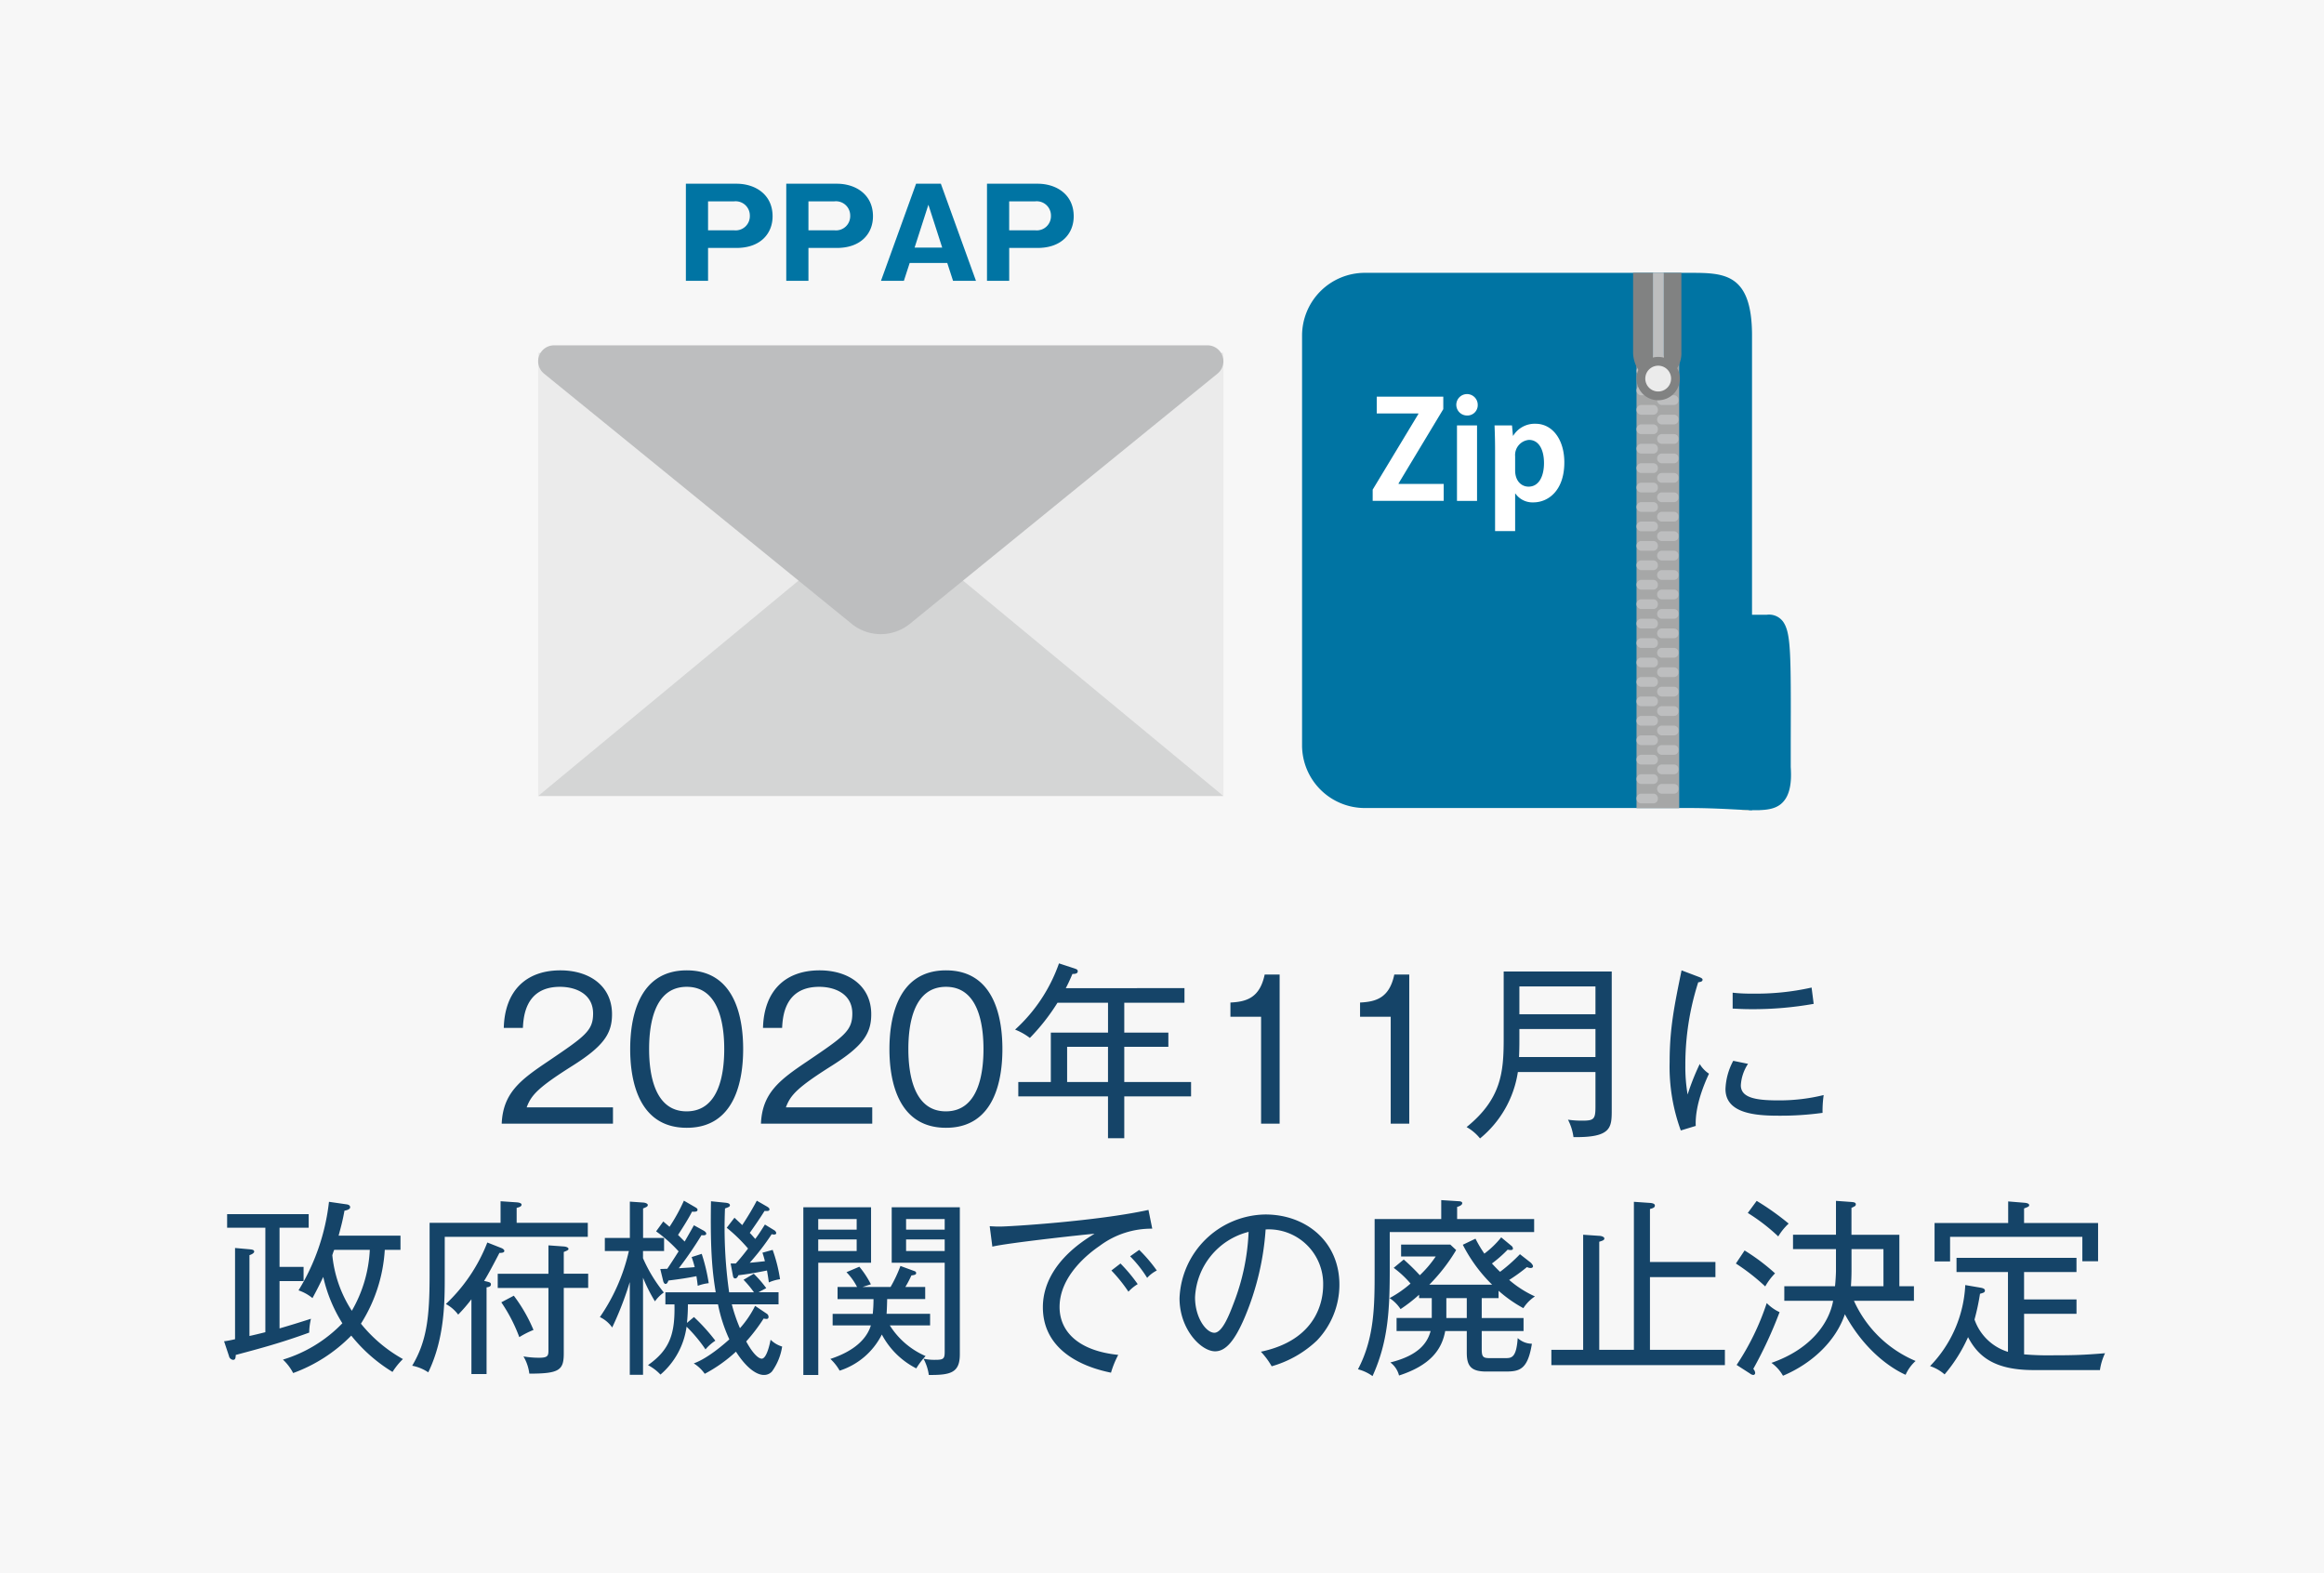 <svg xmlns="http://www.w3.org/2000/svg" xmlns:xlink="http://www.w3.org/1999/xlink" width="393" height="266" viewBox="0 0 393 266"><defs><clipPath id="a"><rect width="211.869" height="105.933" fill="none"/></clipPath></defs><g transform="translate(-834 -2289)"><rect width="393" height="266" transform="translate(834 2289)" fill="#f7f7f7"/><path d="M-107.936-2.752c.768-2.08,1.92-3.36,7.808-7.072,5.216-3.3,6.624-5.408,6.624-8.672,0-4.736-3.744-7.424-8.736-7.424-5.856,0-9.408,3.52-9.568,9.728h3.232c.1-1.76.352-6.944,6.272-6.944,2.688,0,5.6,1.216,5.6,4.512,0,2.944-1.408,3.872-7.68,8.128-4.672,3.136-7.552,5.344-7.776,10.5h18.816V-2.752ZM-80.864-25.92c-8.416,0-9.568,8.512-9.568,13.312C-90.432-7.68-89.216.7-80.864.7c8.256,0,9.536-8.192,9.536-13.312C-71.328-17.408-72.448-25.92-80.864-25.92Zm0,2.784c5.44,0,6.336,6.3,6.336,10.528,0,4.16-.864,10.528-6.368,10.528-5.44,0-6.336-6.336-6.336-10.528C-87.232-16.864-86.336-23.136-80.864-23.136ZM-64.1-2.752c.768-2.08,1.92-3.36,7.808-7.072,5.216-3.3,6.624-5.408,6.624-8.672,0-4.736-3.744-7.424-8.736-7.424-5.856,0-9.408,3.52-9.568,9.728h3.232c.1-1.76.352-6.944,6.272-6.944,2.688,0,5.6,1.216,5.6,4.512,0,2.944-1.408,3.872-7.68,8.128C-65.216-7.36-68.1-5.152-68.32,0H-49.5V-2.752ZM-37.024-25.92c-8.416,0-9.568,8.512-9.568,13.312C-46.592-7.68-45.376.7-37.024.7c8.256,0,9.536-8.192,9.536-13.312C-27.488-17.408-28.608-25.92-37.024-25.92Zm0,2.784c5.44,0,6.336,6.3,6.336,10.528,0,4.16-.864,10.528-6.368,10.528-5.44,0-6.336-6.336-6.336-10.528C-43.392-16.864-42.5-23.136-37.024-23.136ZM4.416-4.608V-7.04H-6.88v-5.952H.576v-2.4H-6.88v-5.056H3.3v-2.464H-16.768c.288-.544.576-1.12,1.12-2.4.384,0,.9-.032.9-.448,0-.288-.192-.352-.544-.48L-17.92-27.1a27.32,27.32,0,0,1-7.424,11.2,10.32,10.32,0,0,1,2.5,1.408,35.178,35.178,0,0,0,4.672-5.952h8.544v5.056H-19.3V-7.04h-5.5v2.432H-9.632V2.464H-6.88V-4.608ZM-9.632-7.04h-6.912v-5.952h6.912ZM19.392-25.216H16.864c-.832,3.968-3.1,4.608-5.792,4.736v2.4h5.184V0h3.136Zm21.92,0H38.784c-.832,3.968-3.1,4.608-5.792,4.736v2.4h5.184V0h3.136ZM75.552-2.4V-25.728H57.28V-14.3c0,5.632-.416,10.144-6.272,14.88A7.822,7.822,0,0,1,53.28,2.5a17.964,17.964,0,0,0,6.4-11.232H72.8v5.888c0,2.048-.256,2.336-2.144,2.336a16.09,16.09,0,0,1-2.5-.16,9.057,9.057,0,0,1,.928,2.944C75.552,2.368,75.552.64,75.552-2.4ZM72.8-18.5H59.936v-4.7H72.8Zm0,7.232H59.872c.032-.576.064-1.568.064-2.816V-16H72.8Zm36.9-8.992c-.1-.832-.32-2.5-.352-2.752a42.756,42.756,0,0,1-10.112,1.024A26.415,26.415,0,0,1,96-22.144v2.688c.768.032,1.728.1,3.2.1A58.6,58.6,0,0,0,109.7-20.256Zm1.7,15.424a31.376,31.376,0,0,1-7.808.9c-3.872,0-6.208-.512-6.208-2.56a7.362,7.362,0,0,1,1.216-3.616l-2.5-.512a10.881,10.881,0,0,0-1.312,4.768c0,4.128,5.024,4.512,8.992,4.512a51.976,51.976,0,0,0,7.424-.48A18.756,18.756,0,0,1,111.392-4.832ZM92-8.448a5.015,5.015,0,0,1-1.568-1.632,40.184,40.184,0,0,0-2.048,5.152A27.6,27.6,0,0,1,88-9.856,45.52,45.52,0,0,1,90.176-23.9c.352-.064.736-.1.736-.448,0-.16-.16-.288-.672-.48L87.36-25.92c-1.248,6.08-2.016,9.888-2.016,15.488A31.393,31.393,0,0,0,87.232,1.152L89.76.384C89.6-3.136,91.36-7.072,92-8.448ZM-128.864,39.808a24.318,24.318,0,0,1-7.1-5.984,26.226,26.226,0,0,0,4.032-12.48h2.656v-2.4h-10.464c.512-1.92.672-2.5.992-4.224.352-.064.96-.224.96-.576,0-.416-.448-.48-.7-.512l-2.88-.416a36.328,36.328,0,0,1-5.152,14.976A7.333,7.333,0,0,1-144.16,29.5c.928-1.7,1.376-2.656,1.824-3.584a25.109,25.109,0,0,0,3.232,7.84A23.316,23.316,0,0,1-149.152,39.9a8.521,8.521,0,0,1,1.728,2.272A26.364,26.364,0,0,0-137.6,35.84a26.708,26.708,0,0,0,6.976,6.144A12.078,12.078,0,0,1-128.864,39.808Zm-15.552-6.816c-1.792.576-3.552,1.12-5.312,1.632v-8h4.064v-2.4h-4.064V17.6h4.928V15.3h-13.792v2.3h6.464V35.264c-.608.16-2.208.544-2.688.64V22.24c.384-.128.8-.352.8-.608,0-.288-.352-.352-.736-.384l-2.5-.224V36.448a16.839,16.839,0,0,1-1.856.352l.832,2.5a.782.782,0,0,0,.7.64c.416,0,.416-.416.448-.832,3.968-1.056,7.584-2.016,12.416-3.776A10.757,10.757,0,0,1-144.416,32.992Zm9.952-11.648a22.737,22.737,0,0,1-3.04,10.3,21,21,0,0,1-3.3-9.408c.128-.384.16-.512.32-.9Zm19.744,6.336c.256-.032.736-.1.736-.48,0-.352-.192-.384-1.152-.608.64-.992,1.92-3.424,2.592-4.736.32,0,.832,0,.832-.352,0-.16-.224-.352-.448-.448l-2.432-.96A28.45,28.45,0,0,1-121.6,30.5a6.308,6.308,0,0,1,2.08,1.792,27.29,27.29,0,0,0,2.24-2.592v12.64h2.56Zm13.056-2.3V21.7c.544-.224.8-.32.8-.512,0-.256-.416-.384-.736-.416l-2.656-.192v4.8h-8.576v2.4h8.576V38.4c0,.9-.192,1.184-1.568,1.184a15.649,15.649,0,0,1-2.656-.224,7.473,7.473,0,0,1,.992,2.912c5.056,0,5.824-.576,5.824-3.424V27.776h4.128v-2.4Zm-7.968-8.608V14.24c.416-.1.832-.224.832-.544,0-.256-.448-.352-.736-.384l-2.816-.192v3.648h-12v8.9c0,7.2-.512,11.168-2.944,15.264a7.4,7.4,0,0,1,2.72,1.12c2.784-5.76,2.784-11.968,2.784-16.256V19.136H-97.6V16.768Zm-2.592,13.44a27.133,27.133,0,0,1,3.04,5.888,15.163,15.163,0,0,1,2.4-1.216,26.532,26.532,0,0,0-3.328-5.792Zm40.96-3.808a17.421,17.421,0,0,1,1.76,2.112H-73.7a77.526,77.526,0,0,1-.7-14.176c.608-.224.832-.288.832-.544,0-.32-.448-.384-.672-.416l-2.528-.256c-.16,8.928.32,12.448.8,15.392H-84.48V30.56h1.536c.1,4.864-.7,7.616-4.48,10.272a7.9,7.9,0,0,1,2.112,1.6,12.961,12.961,0,0,0,4.416-8.1,25.09,25.09,0,0,1,3.2,3.84A7.626,7.626,0,0,1-76.032,36.7a32.072,32.072,0,0,0-3.616-4l-1.184.992a29.728,29.728,0,0,0,.16-3.136h5.088a26.213,26.213,0,0,0,1.92,5.92c-.608.544-3.52,3.168-6.016,4.064a6.456,6.456,0,0,1,1.856,1.76,24.933,24.933,0,0,0,5.28-3.744c1.856,2.912,3.584,3.936,4.7,3.936a1.765,1.765,0,0,0,1.408-.608,9.73,9.73,0,0,0,1.7-4.192,4.718,4.718,0,0,1-1.952-1.152c-.1.544-.64,3.2-1.5,3.2-.224,0-1.12-.16-2.624-2.912a29.528,29.528,0,0,0,2.944-3.872,2.47,2.47,0,0,0,.48.064.309.309,0,0,0,.352-.32.643.643,0,0,0-.32-.576l-1.952-1.312a17,17,0,0,1-2.56,3.776,27.043,27.043,0,0,1-1.376-4.032h7.9V28.512h-3.392l1.312-.7a18.53,18.53,0,0,0-2.112-2.432Zm3.616-9.344c-.448.7-.928,1.5-1.632,2.432-.192-.192-.352-.416-.928-1.024.608-.864,1.664-2.368,2.5-3.712.384.032.832.064.832-.256,0-.256-.32-.416-.48-.512l-1.664-.96c-.7,1.312-1.408,2.528-2.464,4.128-.288-.288-.608-.576-1.312-1.248l-1.312,1.7A26.983,26.983,0,0,1-70.5,21.12c-1.12,1.472-1.728,2.144-2.08,2.528h-.864l.384,2.048c.032.224.128.48.384.48.288,0,.448-.32.544-.544,1.376-.16,2.784-.384,4.832-.8.224,1.248.256,1.632.32,2.016a7.315,7.315,0,0,1,1.888-.544,25.857,25.857,0,0,0-1.248-4.96l-1.728.48a14.925,14.925,0,0,1,.416,1.44c-.352.032-1.664.192-2.56.256A42.063,42.063,0,0,0-66.5,18.688a1.1,1.1,0,0,0,.416.064c.16,0,.352-.064.352-.256a.693.693,0,0,0-.352-.48Zm-23.008,4.48a32.005,32.005,0,0,1-4.9,11.168,5.294,5.294,0,0,1,2.08,1.76,55.765,55.765,0,0,0,2.976-7.68v15.68h2.24V26.048a27.482,27.482,0,0,0,2.016,4,6.223,6.223,0,0,1,1.5-1.5,25.265,25.265,0,0,1-3.52-5.792V21.536H-84.7V19.328h-3.552V14.336a4.534,4.534,0,0,0,.576-.256.4.4,0,0,0,.224-.32c0-.224-.384-.384-.736-.416l-2.3-.16v6.144H-94.72v2.208Zm4.608-3.328A23.635,23.635,0,0,1-82.24,21.6c-.288.416-.736,1.184-1.92,2.944-.288,0-.8.032-1.184.032l.48,1.984c.032.16.16.544.416.544.288,0,.416-.416.48-.576,2.08-.256,3.3-.448,4.736-.736.1.608.16,1.088.224,1.632a7.464,7.464,0,0,1,1.856-.448,30.541,30.541,0,0,0-1.184-4.96l-1.7.544c.288.832.352,1.088.512,1.7-.544.064-.768.064-2.688.192a61.7,61.7,0,0,0,3.84-5.6c.224.032.8.1.8-.256,0-.224-.288-.416-.448-.512l-1.632-.9c-.416.736-.736,1.312-1.568,2.752l-1.12-1.12c.832-1.28,1.824-2.848,2.368-3.936.512.032.928.032.928-.32,0-.224-.256-.352-.48-.48l-1.824-1.056a30.378,30.378,0,0,1-2.432,4.416c-.64-.544-.8-.672-1.056-.9Zm51.36,20.8V14.144h-11.52V23.52h8.96V38.56c0,1.184-.192,1.376-1.568,1.376a8.519,8.519,0,0,1-2.016-.192,8.183,8.183,0,0,1,.9,2.752C-36.224,42.528-34.688,42.112-34.688,39.008Zm-2.56-21.088h-6.528V16.128h6.528Zm0,3.616h-6.528V19.584h6.528ZM-49.7,23.52V14.144H-61.152V42.5h2.528V23.52Zm-2.432-5.6h-6.5V16.128h6.5Zm0,3.616h-6.5V19.584h6.5Zm12.416,12.576V32.16h-7.36c.032-.416.064-.928.1-2.5h6.432V27.616H-43.9a17.775,17.775,0,0,0,1.024-1.952c.512-.064.8-.128.8-.384s-.192-.32-.384-.384l-2.272-.832A22.786,22.786,0,0,1-46.4,27.616h-4.736l1.408-.448a15.808,15.808,0,0,0-1.952-2.976l-2.176.928a10.242,10.242,0,0,1,1.792,2.5h-3.3v2.048h6.08a24.843,24.843,0,0,1-.128,2.5h-6.784v1.952h6.464c-1.056,3.424-4.8,4.992-6.848,5.664a8.107,8.107,0,0,1,1.568,1.984,12.146,12.146,0,0,0,7.136-6.112,13.5,13.5,0,0,0,5.824,5.728A12.649,12.649,0,0,1-40.48,39.3a13.458,13.458,0,0,1-6.048-5.184Zm38.336-9.28a25.6,25.6,0,0,0-2.976-3.488l-1.536,1.088a20.115,20.115,0,0,1,2.88,3.648A5.567,5.567,0,0,1-1.376,24.832Zm-3.232,2.3A27.429,27.429,0,0,0-7.52,23.648l-1.536,1.184a25.958,25.958,0,0,1,2.88,3.584A6.971,6.971,0,0,1-4.608,27.136Zm2.464-9.376-.64-3.168c-8.64,1.888-23.36,2.816-25.216,2.816-.608,0-1.024-.032-1.632-.064l.448,3.456c2.592-.64,16.48-2.144,17.28-2.176-6.272,3.744-8.736,8.224-8.736,12.416,0,6.688,5.664,9.888,11.52,11.072A16.012,16.012,0,0,1-7.9,39.1c-6.816-.7-9.92-4-9.92-8.1,0-5.344,5.088-9.184,6.784-10.336A14.564,14.564,0,0,1-2.144,17.76ZM29.5,27.232c0-7.3-5.664-11.872-12.512-11.872A14.737,14.737,0,0,0,2.464,29.536c0,5.248,3.648,8.96,6.016,8.96,1.76,0,3.3-1.7,5.056-5.856a46.165,46.165,0,0,0,3.488-14.752A9.213,9.213,0,0,1,26.752,27.3c0,2.592-.992,9.248-10.528,11.264a13.037,13.037,0,0,1,1.824,2.464A18.389,18.389,0,0,0,25.7,36.672,13.665,13.665,0,0,0,29.5,27.232ZM14.144,18.3a37.489,37.489,0,0,1-2.5,12C10.88,32.32,9.7,35.36,8.352,35.36c-1.376,0-3.264-2.528-3.264-5.984A12,12,0,0,1,14.144,18.3Zm48.288.032V16.128H49.408V14.08c.224-.064.864-.256.864-.64,0-.288-.448-.32-.576-.32l-2.976-.192v3.2H35.456v8.736c0,5.824,0,11.328-2.816,16.672A7.269,7.269,0,0,1,35.1,42.688c2.656-5.824,2.912-11.232,2.912-18.112v-6.24Zm.128,10.88a18.032,18.032,0,0,1-4.352-2.784,29,29,0,0,0,3.008-2.176,1.421,1.421,0,0,0,.64.16c.192,0,.384-.1.384-.288,0-.224-.288-.544-.448-.672l-1.76-1.376a27.55,27.55,0,0,1-3.36,2.976c-.16-.128-.864-.832-1.376-1.408a21.652,21.652,0,0,0,2.656-2.336,2.487,2.487,0,0,0,.512.064c.224,0,.384-.064.384-.256a.655.655,0,0,0-.288-.48l-1.7-1.408a15.514,15.514,0,0,1-2.848,2.752,21.957,21.957,0,0,1-1.5-2.528L50.368,20.48a25.99,25.99,0,0,0,4.96,6.752H44.7a30.281,30.281,0,0,0,4.544-5.856l-.992-.928h-8.32v2.016h5.856A19.078,19.078,0,0,1,43.1,25.632a34.915,34.915,0,0,0-2.72-2.656l-1.7,1.408a16.921,16.921,0,0,1,2.848,2.656A18.916,18.916,0,0,1,37.984,29.5,6.394,6.394,0,0,1,39.84,31.36a26,26,0,0,0,3.136-2.432V29.5H45.12v3.36H39.168v2.208h5.76c-.576,2.08-2.08,4.128-6.816,5.312a3.939,3.939,0,0,1,1.472,2.208c5.312-1.728,7.232-4.384,7.808-7.52H51.04v3.68c0,2.272.768,3.168,3.3,3.168h3.232c2.368,0,3.776-.288,4.48-4.7a3.591,3.591,0,0,1-2.4-.96c-.224,3.3-1.024,3.392-2.048,3.392H54.912c-1.088,0-1.344-.192-1.344-1.5V35.072H60.64V32.864H53.568V29.5h2.848V28.256A22.325,22.325,0,0,0,60.608,31.2,6.7,6.7,0,0,1,62.56,29.216ZM51.04,32.864H47.584V29.5H51.04Zm43.648,7.968V38.24H82.016V25.952H93.088v-2.56H82.016v-8.96c.512-.128.832-.256.832-.576,0-.352-.48-.416-.768-.448L79.3,13.216V38.24H73.44V19.968c.512-.16.864-.256.864-.544,0-.32-.608-.448-.8-.448l-2.784-.192V38.24H65.344v2.592Zm32.256-.7a19.885,19.885,0,0,1-10.432-10.176h10.144V27.488h-2.464v-8.7h-8.1V14.24a3.8,3.8,0,0,0,.512-.256.36.36,0,0,0,.224-.352c0-.352-.48-.352-.7-.384l-2.656-.192v5.728h-7.264v2.432h7.264v3.712c0,.384-.064,1.664-.16,2.56h-8.576v2.464h8.256c-.64,3.616-3.616,8.128-10.432,10.5a6.8,6.8,0,0,1,1.952,2.176c5.088-2.144,8.992-6.016,10.464-10.4,4.032,7.392,9.408,9.856,10.272,10.24A6.813,6.813,0,0,1,126.944,40.128Zm-5.44-12.64H116q.1-1.392.1-2.784V21.216H121.5ZM105.472,16.9a44.416,44.416,0,0,0-5.408-3.84L98.56,15.1a32.387,32.387,0,0,1,5.152,3.968A9.894,9.894,0,0,1,105.472,16.9Zm-2.3,8.416a34.418,34.418,0,0,0-5.152-3.872l-1.472,2.208a35.523,35.523,0,0,1,4.96,3.872A10.751,10.751,0,0,1,103.168,25.312Zm.768,6.56a7.28,7.28,0,0,1-2.176-1.536A43.148,43.148,0,0,1,96.672,40.8l2.24,1.44a1.066,1.066,0,0,0,.576.256.329.329,0,0,0,.32-.352,1.111,1.111,0,0,0-.32-.672A72.018,72.018,0,0,0,103.936,31.872Zm53.856-8.608V16.8H145.28V14.336c.672-.256.864-.32.864-.544,0-.288-.416-.384-.832-.416l-2.72-.224V16.8H130.144v6.5h2.624v-4.16h22.368v4.128Zm1.184,15.552c-3.456.288-5.248.352-8.736.352a48.138,48.138,0,0,1-4.96-.16V32.16h8.864V29.728H145.28v-4.64h8.864v-2.4H133.856v2.4h8.7v13.5A8.69,8.69,0,0,1,136.9,33.12a38.205,38.205,0,0,0,.928-4.352c.576-.16.832-.224.832-.544s-.384-.416-.7-.48l-2.624-.448a21.1,21.1,0,0,1-5.952,13.7A7.187,7.187,0,0,1,131.84,42.4a26.149,26.149,0,0,0,3.968-6.3c1.7,3.264,4.448,5.568,11.072,5.568h11.232A9.755,9.755,0,0,1,158.976,38.816Z" transform="translate(1031 2479)" fill="#154468"/><g transform="translate(925 2320.067)"><path d="M150.678,53.962V85.228l.026,1.715v.035h.6l.605.016V53.962Z" transform="translate(52.83 18.92)" fill="#fcc284"/><g transform="translate(0 0)"><g clip-path="url(#a)"><path d="M157.82,85.035c-.937,1.484-2.38,1.89-4.392,1.961v.016L151.592,87V53.961h3.044a2.941,2.941,0,0,1,2.753,1.185c1.332,1.927,1.32,5.427,1.283,20.185V79.7c.1,1.572.123,3.782-.852,5.339" transform="translate(53.151 18.92)" fill="#0074a3"/><path d="M171.74,21.779V102.02c-.284-.016-.566-.016-.867-.034h-.211c-.211-.016-.424-.016-.652-.035-2.459-.123-5.411-.3-8.875-.3h-54.88A10.615,10.615,0,0,1,95.65,91.027V21.779a10.617,10.617,0,0,1,10.605-10.623h54.88c5.851,0,10.605,0,10.605,10.623" transform="translate(33.536 3.912)" fill="#0074a3"/><rect width="7.218" height="76.516" transform="translate(185.745 29.09)" fill="#a6a7a7"/><path d="M141.134,77.184a.772.772,0,0,1-.715.821h-2.176a.829.829,0,0,1,0-1.644h2.176a.775.775,0,0,1,.715.823" transform="translate(48.219 26.774)" fill="#bdbebf"/><path d="M143.71,75.966a.774.774,0,0,1-.714.823h-2.177a.83.83,0,0,1,0-1.644H143a.773.773,0,0,1,.714.821" transform="translate(49.123 26.347)" fill="#bdbebf"/><path d="M141.134,74.75a.774.774,0,0,1-.715.823h-2.176a.83.83,0,0,1,0-1.645h2.176a.775.775,0,0,1,.715.823" transform="translate(48.219 25.92)" fill="#bdbebf"/><path d="M143.71,73.534a.772.772,0,0,1-.714.821h-2.177a.83.83,0,0,1,0-1.644H143a.775.775,0,0,1,.714.823" transform="translate(49.123 25.494)" fill="#bdbebf"/><path d="M141.134,72.317a.772.772,0,0,1-.715.821h-2.176a.829.829,0,0,1,0-1.644h2.176a.775.775,0,0,1,.715.823" transform="translate(48.219 25.067)" fill="#bdbebf"/><path d="M143.71,71.1a.773.773,0,0,1-.714.823h-2.177a.83.83,0,0,1,0-1.644H143a.773.773,0,0,1,.714.821" transform="translate(49.123 24.641)" fill="#bdbebf"/><path d="M141.134,69.884a.772.772,0,0,1-.715.821h-2.176a.829.829,0,0,1,0-1.644h2.176a.775.775,0,0,1,.715.823" transform="translate(48.219 24.214)" fill="#bdbebf"/><path d="M143.71,68.666a.774.774,0,0,1-.714.823h-2.177a.83.83,0,0,1,0-1.644H143a.773.773,0,0,1,.714.821" transform="translate(49.123 23.788)" fill="#bdbebf"/><path d="M141.134,67.451a.774.774,0,0,1-.715.823h-2.176a.83.83,0,0,1,0-1.645h2.176a.775.775,0,0,1,.715.823" transform="translate(48.219 23.361)" fill="#bdbebf"/><path d="M143.71,66.234a.772.772,0,0,1-.714.821h-2.177a.83.83,0,0,1,0-1.644H143a.775.775,0,0,1,.714.823" transform="translate(49.123 22.935)" fill="#bdbebf"/><path d="M141.134,65.018a.773.773,0,0,1-.715.821h-2.176a.829.829,0,0,1,0-1.644h2.176a.775.775,0,0,1,.715.823" transform="translate(48.219 22.508)" fill="#bdbebf"/><path d="M143.71,63.8a.774.774,0,0,1-.714.823h-2.177a.83.83,0,0,1,0-1.644H143a.773.773,0,0,1,.714.821" transform="translate(49.123 22.082)" fill="#bdbebf"/><path d="M141.134,62.584a.774.774,0,0,1-.715.823h-2.176a.83.83,0,0,1,0-1.645h2.176a.775.775,0,0,1,.715.823" transform="translate(48.219 21.655)" fill="#bdbebf"/><path d="M143.71,61.368a.772.772,0,0,1-.714.821h-2.177a.83.83,0,0,1,0-1.644H143a.775.775,0,0,1,.714.823" transform="translate(49.123 21.228)" fill="#bdbebf"/><path d="M141.134,60.15a.774.774,0,0,1-.715.823h-2.176a.829.829,0,0,1,0-1.644h2.176a.773.773,0,0,1,.715.821" transform="translate(48.219 20.802)" fill="#bdbebf"/><path d="M143.71,58.934a.774.774,0,0,1-.714.823h-2.177a.831.831,0,0,1,0-1.645H143a.775.775,0,0,1,.714.823" transform="translate(49.123 20.375)" fill="#bdbebf"/><path d="M141.134,57.718a.772.772,0,0,1-.715.821h-2.176a.829.829,0,0,1,0-1.644h2.176a.775.775,0,0,1,.715.823" transform="translate(48.219 19.949)" fill="#bdbebf"/><path d="M143.71,56.5a.774.774,0,0,1-.714.823h-2.177a.83.83,0,0,1,0-1.644H143a.773.773,0,0,1,.714.821" transform="translate(49.123 19.522)" fill="#bdbebf"/><path d="M141.134,55.283a.774.774,0,0,1-.715.823h-2.176a.829.829,0,0,1,0-1.644h2.176a.773.773,0,0,1,.715.821" transform="translate(48.219 19.096)" fill="#bdbebf"/><path d="M143.71,54.068a.774.774,0,0,1-.714.823h-2.177a.831.831,0,0,1,0-1.645H143a.775.775,0,0,1,.714.823" transform="translate(49.123 18.669)" fill="#bdbebf"/><path d="M141.134,52.851a.772.772,0,0,1-.715.821h-2.176a.829.829,0,0,1,0-1.644h2.176a.775.775,0,0,1,.715.823" transform="translate(48.219 18.242)" fill="#bdbebf"/><path d="M143.71,51.633a.774.774,0,0,1-.714.823h-2.177a.83.83,0,0,1,0-1.644H143a.773.773,0,0,1,.714.821" transform="translate(49.123 17.816)" fill="#bdbebf"/><path d="M141.134,50.418a.774.774,0,0,1-.715.823h-2.176a.83.83,0,0,1,0-1.645h2.176a.775.775,0,0,1,.715.823" transform="translate(48.219 17.389)" fill="#bdbebf"/><path d="M143.71,49.2a.772.772,0,0,1-.714.821h-2.177a.83.83,0,0,1,0-1.644H143a.775.775,0,0,1,.714.823" transform="translate(49.123 16.963)" fill="#bdbebf"/><path d="M141.134,47.985a.773.773,0,0,1-.715.821h-2.176a.829.829,0,0,1,0-1.644h2.176a.775.775,0,0,1,.715.823" transform="translate(48.219 16.536)" fill="#bdbebf"/><path d="M143.71,46.767a.774.774,0,0,1-.714.823h-2.177a.83.83,0,0,1,0-1.644H143a.773.773,0,0,1,.714.821" transform="translate(49.123 16.11)" fill="#bdbebf"/><path d="M141.134,45.551a.774.774,0,0,1-.715.823h-2.176a.83.83,0,0,1,0-1.645h2.176a.775.775,0,0,1,.715.823" transform="translate(48.219 15.683)" fill="#bdbebf"/><path d="M143.71,44.335a.772.772,0,0,1-.714.821h-2.177a.83.83,0,0,1,0-1.644H143a.775.775,0,0,1,.714.823" transform="translate(49.123 15.256)" fill="#bdbebf"/><path d="M141.134,43.117a.774.774,0,0,1-.715.823h-2.176a.829.829,0,0,1,0-1.644h2.176a.773.773,0,0,1,.715.821" transform="translate(48.219 14.83)" fill="#bdbebf"/><path d="M143.71,41.9a.774.774,0,0,1-.714.823h-2.177a.831.831,0,0,1,0-1.645H143a.775.775,0,0,1,.714.823" transform="translate(49.123 14.403)" fill="#bdbebf"/><path d="M141.134,40.685a.772.772,0,0,1-.715.821h-2.176a.829.829,0,0,1,0-1.644h2.176a.775.775,0,0,1,.715.823" transform="translate(48.219 13.977)" fill="#bdbebf"/><path d="M143.71,39.467a.774.774,0,0,1-.714.823h-2.177a.83.83,0,0,1,0-1.644H143a.774.774,0,0,1,.714.821" transform="translate(49.123 13.55)" fill="#bdbebf"/><path d="M141.134,38.25a.774.774,0,0,1-.715.823h-2.176a.829.829,0,0,1,0-1.644h2.176a.773.773,0,0,1,.715.821" transform="translate(48.219 13.124)" fill="#bdbebf"/><path d="M143.71,37.035a.774.774,0,0,1-.714.823h-2.177a.831.831,0,0,1,0-1.645H143a.775.775,0,0,1,.714.823" transform="translate(49.123 12.697)" fill="#bdbebf"/><path d="M141.134,35.818a.772.772,0,0,1-.715.821h-2.176a.829.829,0,0,1,0-1.644h2.176a.775.775,0,0,1,.715.823" transform="translate(48.219 12.27)" fill="#bdbebf"/><path d="M143.71,34.6a.774.774,0,0,1-.714.823h-2.177a.83.83,0,0,1,0-1.644H143a.774.774,0,0,1,.714.821" transform="translate(49.123 11.844)" fill="#bdbebf"/><path d="M141.134,33.385a.773.773,0,0,1-.715.823h-2.176a.83.83,0,0,1,0-1.645h2.176a.775.775,0,0,1,.715.823" transform="translate(48.219 11.417)" fill="#bdbebf"/><path d="M143.71,32.168a.772.772,0,0,1-.714.821h-2.177a.83.83,0,0,1,0-1.644H143a.775.775,0,0,1,.714.823" transform="translate(49.123 10.99)" fill="#bdbebf"/><path d="M141.134,30.95a.773.773,0,0,1-.715.823h-2.176a.829.829,0,0,1,0-1.644h2.176a.774.774,0,0,1,.715.821" transform="translate(48.219 10.564)" fill="#bdbebf"/><path d="M143.71,29.734a.773.773,0,0,1-.714.823h-2.177a.83.83,0,0,1,0-1.644H143a.774.774,0,0,1,.714.821" transform="translate(49.123 10.138)" fill="#bdbebf"/><path d="M141.134,28.518a.772.772,0,0,1-.715.821h-2.176a.829.829,0,0,1,0-1.644h2.176a.775.775,0,0,1,.715.823" transform="translate(48.219 9.711)" fill="#bdbebf"/><path d="M143.71,27.3a.772.772,0,0,1-.714.821h-2.177a.829.829,0,0,1,0-1.642H143a.774.774,0,0,1,.714.821" transform="translate(49.123 9.285)" fill="#bdbebf"/><path d="M141.134,26.085a.772.772,0,0,1-.715.821h-2.176a.829.829,0,0,1,0-1.644h2.176a.775.775,0,0,1,.715.823" transform="translate(48.219 8.858)" fill="#bdbebf"/><path d="M143.71,24.867a.772.772,0,0,1-.714.821h-2.177a.829.829,0,0,1,0-1.642H143a.773.773,0,0,1,.714.821" transform="translate(49.123 8.431)" fill="#bdbebf"/><path d="M141.134,23.651a.772.772,0,0,1-.715.821h-2.176a.829.829,0,0,1,0-1.642h2.176a.773.773,0,0,1,.715.821" transform="translate(48.219 8.005)" fill="#bdbebf"/><path d="M143.71,22.435a.774.774,0,0,1-.714.823h-2.177a.83.83,0,0,1,0-1.644H143a.773.773,0,0,1,.714.821" transform="translate(49.123 7.579)" fill="#bdbebf"/><path d="M145.261,11.156V24.483a4.857,4.857,0,0,1-3.005,4.754V11.174h-1.768v18.17a3.9,3.9,0,0,1-2.192-1.379,5.43,5.43,0,0,1-1.2-3.482V11.156h8.167Z" transform="translate(48.067 3.912)" fill="#818282"/><path d="M141.374,11.169V29.232a3.273,3.273,0,0,1-.566.142,3.748,3.748,0,0,1-1.024,0c-.053-.018-.107-.018-.178-.035V11.169Z" transform="translate(48.948 3.916)" fill="#bdbebf"/><rect width="1.768" height="18.205" transform="translate(188.554 15.085)" fill="#bdbebf"/><path d="M144.854,25.346a3.664,3.664,0,1,1-3.666-3.663,3.665,3.665,0,0,1,3.666,3.663" transform="translate(48.219 7.603)" fill="#818282"/><path d="M142.986,24.961a2.181,2.181,0,1,1-2.181-2.18,2.181,2.181,0,0,1,2.181,2.18" transform="translate(48.604 7.988)" fill="#ebebeb"/><path d="M116.431,28.766l-7.562,12.559v.09H116.5v2.865h-12.01v-1.9l7.723-12.788V29.5h-7.035V26.658h11.252Z" transform="translate(36.637 9.347)" fill="#fff"/><path d="M116.756,29.957a1.811,1.811,0,1,1,1.833-1.811,1.746,1.746,0,0,1-1.833,1.811m1.718,14.437h-3.393V31.629h3.393Z" transform="translate(40.302 9.234)" fill="#fff"/><path d="M122.91,32.068a4.259,4.259,0,0,1,3.782-2.016c2.8,0,4.858,2.612,4.858,6.532,0,4.7-2.659,6.76-5.248,6.76a3.529,3.529,0,0,1-3.025-1.49h-.045V48.2h-3.393V34.5c0-1.65-.046-3-.09-4.171H122.7l.162,1.742Zm.321,5.867c0,1.856,1.122,2.75,2.269,2.75,1.718,0,2.611-1.7,2.611-3.988,0-2.269-.87-3.918-2.543-3.918a2.571,2.571,0,0,0-2.337,2.773Z" transform="translate(41.986 10.537)" fill="#fff"/><path d="M115.882,21.2H0l57.94,37.447Z" transform="translate(0 7.435)" fill="#d4d5d5"/><path d="M0,21.2V96.1L57.941,58.652Z" transform="translate(0 7.435)" fill="#ebebeb"/><path d="M42.9,58.652,100.841,96.1V21.2Z" transform="translate(15.041 7.435)" fill="#ebebeb"/><path d="M0,88.541H115.882L62.546,44.419a7.225,7.225,0,0,0-9.208,0Z" transform="translate(0 14.993)" fill="#d4d5d5"/><path d="M2.638,20.232H113.245a2.694,2.694,0,0,1,1.641,4.785L62.766,67.4a7.817,7.817,0,0,1-9.649,0L1,25.017a2.694,2.694,0,0,1,1.641-4.785" transform="translate(0 7.094)" fill="#bdbebf"/><path d="M18.5,0h8.563c3.189,0,6.1,1.833,6.1,5.5,0,2.9-2.021,5.355-6.1,5.355H22.25v5.563H18.5ZM22.25,7.875h4.4a2.4,2.4,0,0,0,2.666-2.458,2.406,2.406,0,0,0-2.666-2.438h-4.4Z" transform="translate(6.486 0)" fill="#0074a3"/><path d="M31.068,0h8.563c3.189,0,6.1,1.833,6.1,5.5,0,2.9-2.022,5.355-6.1,5.355H34.819v5.563H31.068Zm3.751,7.875h4.395a2.4,2.4,0,0,0,2.667-2.458,2.406,2.406,0,0,0-2.667-2.438H34.819Z" transform="translate(10.893 0)" fill="#0074a3"/><path d="M47.78,13.4,46.8,16.418H42.926L48.863,0h4.188L58.99,16.418H55.114L54.135,13.4Zm5.5-2.6-2.335-7.25-2.333,7.25Z" transform="translate(15.051 0)" fill="#0074a3"/><path d="M56.2,0h8.563c3.189,0,6.1,1.833,6.1,5.5,0,2.9-2.021,5.355-6.1,5.355H59.955v5.563H56.2Zm3.751,7.875h4.4a2.4,2.4,0,0,0,2.666-2.458,2.406,2.406,0,0,0-2.666-2.438h-4.4Z" transform="translate(19.706 0)" fill="#0074a3"/></g></g></g></g></svg>